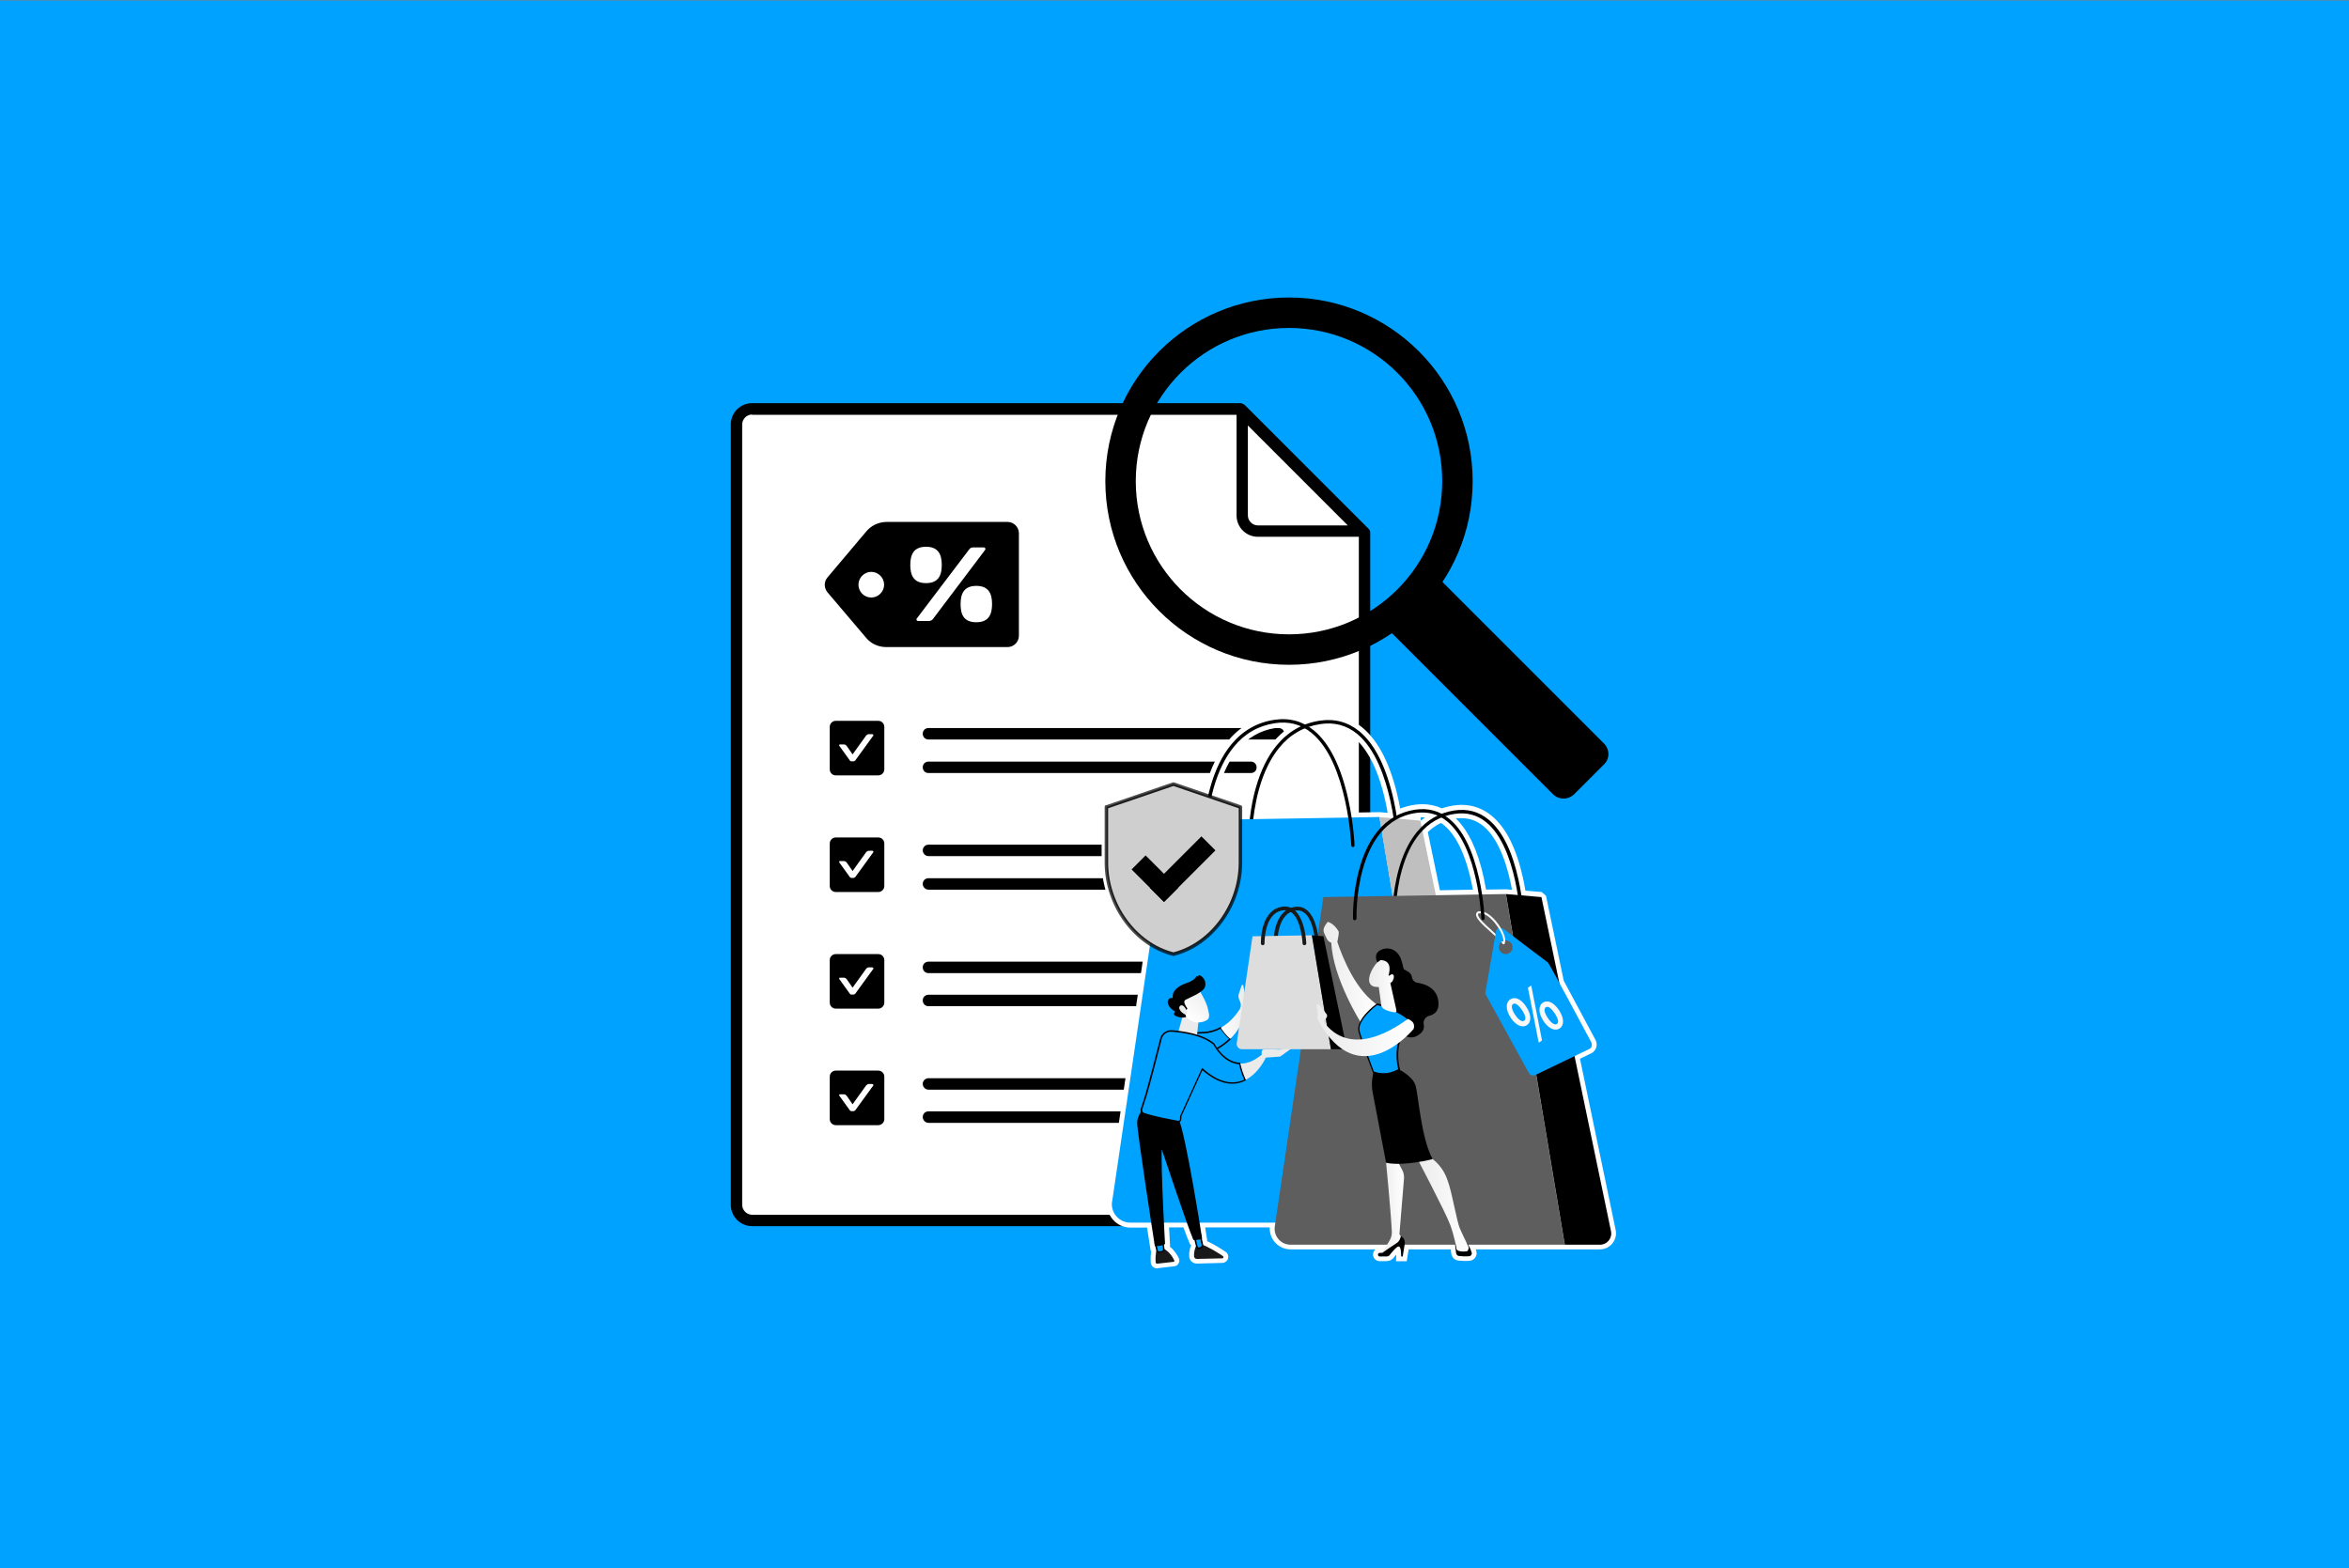 <svg version="1.2" xmlns="http://www.w3.org/2000/svg" viewBox="0 0 900 601" width="900" height="601">
	<rect x="0" y="0" width="900" height="601" fill="#808080" stroke="none"/>
	<defs>
		<linearGradient id="g1" x2="1" gradientUnits="userSpaceOnUse" gradientTransform="matrix(10.705,-1.201,2.236,19.935,467.167,389.29)">
			<stop offset="0" stop-color="#ffffff"/>
			<stop offset="1" stop-color="#ebebeb"/>
		</linearGradient>
		<linearGradient id="g2" x2="1" gradientUnits="userSpaceOnUse" gradientTransform="matrix(-23.295,-28.998,51.144,-41.086,1860.682,-15.372)">
			<stop offset="0" stop-color="#ffffff"/>
			<stop offset="1" stop-color="#ebebeb"/>
		</linearGradient>
		<linearGradient id="g3" x2="1" gradientUnits="userSpaceOnUse" gradientTransform="matrix(-23.295,-28.998,51.876,-41.674,1865.08,-18.95)">
			<stop offset="0" stop-color="#ffffff"/>
			<stop offset="1" stop-color="#ebebeb"/>
		</linearGradient>
		<linearGradient id="g4" x2="1" gradientUnits="userSpaceOnUse" gradientTransform="matrix(-22.55,-41.484,36.482,-19.831,1834.442,2.146)">
			<stop offset="0" stop-color="#ffffff"/>
			<stop offset="1" stop-color="#ebebeb"/>
		</linearGradient>
		<linearGradient id="g5" x2="1" gradientUnits="userSpaceOnUse" gradientTransform="matrix(-8.759,10.101,-12.032,-10.434,463.38,379.714)">
			<stop offset="0" stop-color="#ebebeb"/>
			<stop offset="1" stop-color="#ffffff"/>
		</linearGradient>
		<linearGradient id="g6" x2="1" gradientUnits="userSpaceOnUse" gradientTransform="matrix(-8.759,-10.101,5.24,-4.544,461.33,222.798)">
			<stop offset="0" stop-color="#ebebeb"/>
			<stop offset="1" stop-color="#ffffff"/>
		</linearGradient>
		<linearGradient id="g7" x2="1" gradientUnits="userSpaceOnUse" gradientTransform="matrix(21.245,0,0,38.704,507.063,228.202)">
			<stop offset="0" stop-color="#ebebeb"/>
			<stop offset="1" stop-color="#ffffff"/>
		</linearGradient>
		<linearGradient id="g8" x2="1" gradientUnits="userSpaceOnUse" gradientTransform="matrix(8.834,0,0,38.48,529.165,139.233)">
			<stop offset="0" stop-color="#ebebeb"/>
			<stop offset="1" stop-color="#ffffff"/>
		</linearGradient>
		<linearGradient id="g9" x2="1" gradientUnits="userSpaceOnUse" gradientTransform="matrix(19.792,0,0,37.091,542.956,139.718)">
			<stop offset="0" stop-color="#ebebeb"/>
			<stop offset="1" stop-color="#ffffff"/>
		</linearGradient>
		<linearGradient id="g10" x2="1" gradientUnits="userSpaceOnUse" gradientTransform="matrix(10.474,0,0,20.957,524.618,223.32)">
			<stop offset="0" stop-color="#ebebeb"/>
			<stop offset="1" stop-color="#ffffff"/>
		</linearGradient>
		<linearGradient id="g11" x2="1" gradientUnits="userSpaceOnUse" gradientTransform="matrix(37.459,0,0,19.896,504.342,205.988)">
			<stop offset="0" stop-color="#ebebeb"/>
			<stop offset="1" stop-color="#ffffff"/>
		</linearGradient>
		<linearGradient id="g12" x2="1" gradientUnits="userSpaceOnUse" gradientTransform="matrix(10.705,-1.201,2.236,19.935,467.167,389.29)">
			<stop offset="0" stop-color="#ffffff"/>
			<stop offset="1" stop-color="#ebebeb"/>
		</linearGradient>
		<linearGradient id="g13" x2="1" gradientUnits="userSpaceOnUse" gradientTransform="matrix(-23.295,-28.998,51.144,-41.086,1860.682,-15.372)">
			<stop offset="0" stop-color="#ffffff"/>
			<stop offset="1" stop-color="#ebebeb"/>
		</linearGradient>
		<linearGradient id="g14" x2="1" gradientUnits="userSpaceOnUse" gradientTransform="matrix(-23.295,-28.998,51.876,-41.674,1865.08,-18.95)">
			<stop offset="0" stop-color="#ffffff"/>
			<stop offset="1" stop-color="#ebebeb"/>
		</linearGradient>
		<linearGradient id="g15" x2="1" gradientUnits="userSpaceOnUse" gradientTransform="matrix(-22.55,-41.484,36.482,-19.831,1834.442,2.146)">
			<stop offset="0" stop-color="#ffffff"/>
			<stop offset="1" stop-color="#ebebeb"/>
		</linearGradient>
		<linearGradient id="g16" x2="1" gradientUnits="userSpaceOnUse" gradientTransform="matrix(-8.759,10.101,-12.032,-10.434,463.38,379.714)">
			<stop offset="0" stop-color="#ebebeb"/>
			<stop offset="1" stop-color="#ffffff"/>
		</linearGradient>
		<linearGradient id="g17" x2="1" gradientUnits="userSpaceOnUse" gradientTransform="matrix(-8.759,-10.101,5.24,-4.544,461.33,222.798)">
			<stop offset="0" stop-color="#ebebeb"/>
			<stop offset="1" stop-color="#ffffff"/>
		</linearGradient>
		<linearGradient id="g18" x2="1" gradientUnits="userSpaceOnUse" gradientTransform="matrix(21.245,0,0,38.704,507.063,228.202)">
			<stop offset="0" stop-color="#ebebeb"/>
			<stop offset="1" stop-color="#ffffff"/>
		</linearGradient>
		<linearGradient id="g19" x2="1" gradientUnits="userSpaceOnUse" gradientTransform="matrix(8.834,0,0,38.48,529.165,139.233)">
			<stop offset="0" stop-color="#ebebeb"/>
			<stop offset="1" stop-color="#ffffff"/>
		</linearGradient>
		<linearGradient id="g20" x2="1" gradientUnits="userSpaceOnUse" gradientTransform="matrix(19.792,0,0,37.091,542.956,139.718)">
			<stop offset="0" stop-color="#ebebeb"/>
			<stop offset="1" stop-color="#ffffff"/>
		</linearGradient>
		<linearGradient id="g21" x2="1" gradientUnits="userSpaceOnUse" gradientTransform="matrix(10.474,0,0,20.957,524.618,223.32)">
			<stop offset="0" stop-color="#ebebeb"/>
			<stop offset="1" stop-color="#ffffff"/>
		</linearGradient>
		<linearGradient id="g22" x2="1" gradientUnits="userSpaceOnUse" gradientTransform="matrix(37.459,0,0,19.896,504.342,205.988)">
			<stop offset="0" stop-color="#ebebeb"/>
			<stop offset="1" stop-color="#ffffff"/>
		</linearGradient>
	</defs>
	<style>
		.s0 { fill: #00a2ff } 
		.s1 { fill: #ffffff } 
		.s2 { fill: #000000 } 
		.s3 { fill: #bfbfbf } 
		.s4 { fill: #5e5e5e } 
		.s5 { fill: #f8f8f8 } 
		.s6 { fill: #191919 } 
		.s7 { fill: #070000 } 
		.s8 { fill: url(#g1) } 
		.s9 { fill: url(#g2) } 
		.s10 { fill: url(#g3) } 
		.s11 { fill: url(#g4) } 
		.s12 { fill: url(#g5) } 
		.s13 { fill: url(#g6) } 
		.s14 { fill: #dddddd } 
		.s15 { fill: url(#g7) } 
		.s16 { fill: url(#g8) } 
		.s17 { fill: url(#g9) } 
		.s18 { fill: url(#g10) } 
		.s19 { fill: url(#g11) } 
		.s20 { fill: url(#g12) } 
		.s21 { fill: url(#g13) } 
		.s22 { fill: url(#g14) } 
		.s23 { fill: url(#g15) } 
		.s24 { fill: url(#g16) } 
		.s25 { fill: url(#g17) } 
		.s26 { fill: url(#g18) } 
		.s27 { fill: url(#g19) } 
		.s28 { fill: url(#g20) } 
		.s29 { fill: url(#g21) } 
		.s30 { fill: url(#g22) } 
	</style>
	<path class="s0" d="m900 0.2h-900v600.8h900z"/>
	<g>
		<g>
			<path class="s1" d="m516.79 467.64h-228.63c-3.35 0-6-2.65-6-6v-299c0-3.35 2.65-6 6-6h187.04l47.59 47.6v257.29c0 3.35-2.64 6-6 6v0.15z"/>
			<path class="s2" d="m516.79 469.84h-228.63c-4.51 0-8.16-3.65-8.16-8.16v-299.04c0-4.51 3.65-8.16 8.16-8.16h187.04c0.59 0 1.15 0.3 1.6 0.59l47.59 47.6c0.45 0.45 0.6 1.01 0.6 1.6v257.29c0 4.51-3.65 8.17-8.16 8.17v0.15zm-228.63-311c-2.05 0-3.8 1.75-3.8 3.8v299.03c0 2.05 1.75 3.81 3.8 3.81h228.67c2.05 0 3.8-1.76 3.8-3.81v-256.43l-46.29-46.29h-186.18v-0.15z"/>
			<path class="s2" d="m336.47 276.21h-16.22c-1.3 0-2.34 1.01-2.34 2.35v16.21c0 1.31 1 2.35 2.34 2.35h16.22c1.3 0 2.35-1.01 2.35-2.35v-16.21c0-1.31-1.01-2.35-2.35-2.35z"/>
			<path class="s2" d="m336.47 410.24h-16.22c-1.3 0-2.34 1.01-2.34 2.35v16.21c0 1.31 1 2.35 2.34 2.35h16.22c1.3 0 2.35-1.01 2.35-2.35v-16.21c0-1.31-1.01-2.35-2.35-2.35z"/>
			<path class="s2" d="m336.47 365.59h-16.22c-1.3 0-2.34 1-2.34 2.35v16.21c0 1.3 1 2.35 2.34 2.35h16.22c1.3 0 2.35-1.01 2.35-2.35v-16.21c0-1.31-1.01-2.35-2.35-2.35z"/>
			<path class="s2" d="m336.47 320.9h-16.22c-1.3 0-2.34 1-2.34 2.35v16.21c0 1.3 1 2.35 2.34 2.35h16.22c1.3 0 2.35-1.01 2.35-2.35v-16.21c0-1.31-1.01-2.35-2.35-2.35z"/>
			<path class="s2" d="m521.79 205.69h-39.85c-4.51 0-8.16-3.65-8.16-8.16v-39.85c0-0.89 0.6-1.6 1.3-2.05 0.9-0.3 1.76-0.15 2.35 0.45l45.7 45.85c0.59 0.59 0.89 1.6 0.44 2.34-0.44 0.75-1.15 1.31-2.05 1.31l0.3 0.15zm-43.68-42.64v34.47c0 2.05 1.75 3.81 3.8 3.81h34.48l-38.24-38.25z"/>
			<path class="s2" d="m489.95 283.37h-134.21c-1.16 0-2.2-0.9-2.2-2.2 0-1.31 1-2.2 2.2-2.2h134.18c1.15 0 2.2 0.89 2.2 2.2 0 1.3-0.9 2.2-2.2 2.2z"/>
			<path class="s2" d="m479.3 296.22h-123.56c-1.16 0-2.2-0.89-2.2-2.19 0-1.31 1-2.2 2.2-2.2h123.52c1.15 0 2.2 0.89 2.2 2.2 0 1.3-0.9 2.19-2.2 2.19z"/>
			<path class="s2" d="m489.95 328.05h-134.21c-1.16 0-2.2-1-2.2-2.19 0-1.2 1-2.2 2.2-2.2h134.18c1.15 0 2.2 1 2.2 2.2 0 1.19-0.9 2.19-2.2 2.19z"/>
			<path class="s2" d="m433.41 340.91h-77.67c-1.16 0-2.2-1-2.2-2.2 0-1.19 0.89-2.19 2.2-2.19h77.67c1.16 0 2.2 1 2.2 2.19 0 1.2-0.89 2.2-2.2 2.2z"/>
			<path class="s2" d="m489.95 372.89h-134.21c-1.16 0-2.2-0.89-2.2-2.2 0-1.3 1-2.19 2.2-2.19h134.18c1.15 0 2.2 0.89 2.2 2.19 0 1.31-0.9 2.2-2.2 2.2z"/>
			<path class="s2" d="m457.98 385.57h-102.24c-1.16 0-2.2-0.9-2.2-2.2 0-1.31 1-2.2 2.2-2.2h102.2c1.15 0 2.2 0.89 2.2 2.2 0 1.3-0.9 2.2-2.2 2.2z"/>
			<path class="s2" d="m489.95 417.55h-134.21c-1.16 0-2.2-1.01-2.2-2.2 0-1.2 1-2.2 2.2-2.2h134.18c1.15 0 2.2 1 2.2 2.2 0 1.19-0.9 2.2-2.2 2.2z"/>
			<path class="s2" d="m433.41 430.26h-77.67c-1.16 0-2.2-1.01-2.2-2.2 0-1.2 0.89-2.2 2.2-2.2h77.67c1.16 0 2.2 1 2.2 2.2 0 1.19-0.89 2.2-2.2 2.2z"/>
			<path class="s1" d="m334.42 281.32h-1.61q-0.44 0-0.89 0.44l-5.26 7.31-2.34-3.36q-0.45-0.44-0.9-0.44h-1.6c-0.3 0-0.3 0.15-0.3 0.44l4.1 5.71c0 0 0.15 0.29 0.45 0.29h1.15c0 0 0.3-0.14 0.45-0.29l7.01-9.66c0 0-0.15-0.44-0.45-0.44h0.15z"/>
			<path class="s1" d="m334.42 326h-1.61c-0.29 0-0.59 0.3-0.89 0.45l-5.26 7.31-2.34-3.36q-0.45-0.44-0.9-0.44h-1.6c-0.3 0-0.3 0.14-0.3 0.44l4.1 5.71c0 0 0.15 0.14 0.45 0.29h1.15c0 0 0.3-0.29 0.45-0.29l7.01-9.66c0 0-0.15-0.45-0.45-0.45h0.15z"/>
			<path class="s1" d="m334.42 370.69h-1.61q-0.44 0-0.89 0.45l-5.26 7.31-2.34-3.36q-0.45-0.44-0.9-0.44h-1.6c-0.3 0-0.3 0.14-0.3 0.44l4.1 5.71c0 0 0.15 0.29 0.45 0.29h1.15c0 0 0.3-0.15 0.45-0.29l7.01-9.66c0 0-0.15-0.45-0.45-0.45h0.15z"/>
			<path class="s1" d="m334.42 415.38h-1.61c-0.29 0-0.59 0.3-0.89 0.45l-5.26 7.31-2.34-3.36q-0.45-0.45-0.9-0.45h-1.6c-0.3 0-0.3 0.15-0.3 0.45l4.1 5.7c0 0 0.15 0.15 0.45 0.3h1.15c0 0 0.3-0.3 0.45-0.3l7.01-9.65c0 0-0.15-0.45-0.45-0.45h0.15z"/>
			<path class="s2" d="m530.81 233.72l13.15-13.16c1.75-1.75 4.51-1.75 6.26 0l64.26 64.26c2.35 2.35 2.35 6 0 8.16l-11.25 11.26c-2.35 2.35-6.01 2.35-8.32 0l-64.25-64.26c-1.76-1.75-1.76-4.51 0-6.26z"/>
			<path class="s2" d="m493.87 254.74c-38.84 0-70.37-31.53-70.37-70.37 0-38.84 31.53-70.37 70.37-70.37 38.84 0 70.37 31.53 70.37 70.37 0 38.84-31.53 70.37-70.37 70.37zm0-129.07c-32.43 0-58.71 26.27-58.71 58.7 0 32.43 26.28 58.7 58.71 58.7 32.43 0 58.7-26.27 58.7-58.7 0-32.43-26.27-58.7-58.7-58.7z"/>
		</g>
		<g>
			<g id="Layer_1-2">
				<path class="s2" d="m478.89 324.92c-0.34 0-0.64-0.26-0.64-0.63 0-0.11-0.3-10.99 2.87-22.29 1.87-6.67 4.55-12.15 8.01-16.36 4.33-5.26 9.84-8.46 16.44-9.47 5.78-0.89 10.89 0.49 15.25 4.06 5.96 4.92 10.4 13.83 13.19 26.51 2.05 9.39 2.39 17.44 2.39 17.51 0 0.34-0.26 0.64-0.6 0.67-0.34 0-0.63-0.26-0.67-0.59 0-0.3-1.38-31.76-15.13-43.09-4.07-3.35-8.84-4.62-14.24-3.76-6.26 0.97-11.52 3.98-15.62 9.02-3.32 4.06-5.92 9.39-7.75 15.87-3.09 11.11-2.83 21.81-2.83 21.92 0 0.34-0.26 0.63-0.64 0.67z"/>
				<path class="s0" d="m426.11 460.41l21.54-146 80.88-1.34 26.06 155.43h-121.51c-4.33 0-7.64-3.84-7.01-8.13z"/>
				<path class="s3" d="m544.22 314.45l-15.73-1.34 26.06 155.42h15.58c3.17 0 5.51-2.9 4.88-6l-30.82-148.08z"/>
				<path class="s2" d="m461.48 324.59c-0.34 0-0.63-0.26-0.63-0.64 0-0.11-0.3-10.99 2.87-22.28 1.86-6.68 4.54-12.15 8.01-16.37 4.32-5.25 9.84-8.46 16.44-9.46 5.77-0.9 10.88 0.48 15.24 4.06 5.96 4.92 10.4 13.83 13.19 26.5 2.05 9.39 2.39 17.44 2.39 17.52 0 0.33-0.26 0.63-0.6 0.67-0.33 0-0.63-0.26-0.67-0.6 0-0.3-1.38-31.75-15.13-43.08-4.06-3.36-8.83-4.63-14.24-3.77-6.26 0.97-11.51 3.99-15.61 9.02-3.32 4.06-5.93 9.39-7.76 15.88-3.09 11.11-2.83 21.8-2.83 21.91 0 0.34-0.26 0.64-0.63 0.68z"/>
				<path fill-rule="evenodd" class="s4" d="m423.91 309.2l25.68-8.8 25.68 8.8v21.28c0 16.25-10.96 31.46-25.68 35.11-14.72-3.65-25.68-18.86-25.68-35.11v-21.36z"/>
				<g style="opacity: .7">
					<path fill-rule="evenodd" class="s1" d="m423.91 309.2l25.68-8.8 25.68 8.8v21.28c0 16.25-10.96 31.46-25.68 35.11-14.72-3.65-25.68-18.86-25.68-35.11v-21.36z"/>
					<path class="s2" d="m449.59 366.3c-0.04 0-0.11 0-0.15 0-14.95-3.73-26.2-19.09-26.2-35.79v-21.35c0-0.37 0.3-0.67 0.67-0.67 0.37 0 0.07 0 0.11 0l25.35-8.69q0.22-0.05 0.44 0l25.68 8.8c0.26 0.11 0.45 0.37 0.45 0.63v21.28c0 16.7-11.26 32.06-26.2 35.79-0.04 0-0.11 0-0.15 0zm-25.01-56.58v20.79c0 15.99 10.73 30.75 25.01 34.41 14.27-3.66 25.01-18.38 25.01-34.41v-20.79l-25.01-8.54z"/>
				</g>
				<path class="s2" d="m465.69 325.86l-5.37-5.37-19.75 19.75 5.37 5.37z"/>
				<path class="s2" d="m446.01 345.61l5.37-5.37-12.45-12.45-5.37 5.37z"/>
				<path class="s2" d="m583.17 352.92c-0.33 0-0.63-0.27-0.63-0.6 0-0.26-1.19-27.43-13.05-37.2-3.46-2.87-7.6-3.95-12.22-3.24-5.37 0.82-9.92 3.43-13.46 7.75-2.87 3.5-5.1 8.09-6.67 13.68-2.68 9.58-2.46 18.86-2.42 18.93 0 0.34-0.26 0.64-0.63 0.68-0.34 0-0.64-0.27-0.64-0.64 0-0.11-0.26-9.54 2.5-19.31 1.6-5.77 3.95-10.54 6.93-14.16 3.77-4.58 8.54-7.34 14.24-8.24 5.03-0.78 9.47 0.41 13.23 3.51 5.18 4.25 9.02 12 11.44 22.96 1.79 8.12 2.09 15.09 2.09 15.17 0 0.33-0.26 0.63-0.6 0.67z"/>
				<path class="s4" d="m488.43 469.95l18.6-126.2 69.92-1.16 22.55 134.37h-105.04c-3.72 0-6.59-3.32-6.03-7.01z"/>
				<path class="s2" d="m590.55 343.75l-13.56-1.16 22.55 134.37h13.49c2.72 0 4.77-2.5 4.21-5.18l-26.65-128.03z"/>
				<path class="s5" d="m576.13 361.86q-0.18 0.01-0.3-0.15c-1.27-1.49-3.09-3.17-4.85-4.73-3.01-2.69-5.59-5.03-5.44-6.64q0.06-0.72 0.79-1.11c0.18-0.12 0.41-0.04 0.52 0.14 0.11 0.19 0.03 0.41-0.15 0.53-0.34 0.18-0.37 0.41-0.41 0.52-0.11 1.23 2.57 3.65 5.18 6 1.79 1.6 3.65 3.28 4.92 4.81 0.15 0.15 0.11 0.41-0.04 0.52-0.07 0.07-0.15 0.07-0.26 0.07z"/>
				<path class="s0" d="m609.82 400.88c0.15-0.48 0.11-1-0.11-1.45-3.54-6.63-16.21-30.34-16.62-30.6-0.49-0.3-16.25-12.3-16.25-12.3-2.91-2.2-3.62 0.15-3.62 0.15l-4.17 24.04 16.73 30.45c0.49 0.86 1.53 1.19 2.42 0.78l20.73-9.98q0.68-0.35 0.97-1.09zm-34.29-35.66c-1.23-0.79-1.61-2.39-0.86-3.62 0.78-1.23 2.38-1.6 3.61-0.86 1.23 0.79 1.61 2.39 0.86 3.62-0.78 1.23-2.38 1.6-3.61 0.86z"/>
				<path class="s5" d="m584.74 385.75c2.23 3.36 1.9 6.04 0.3 7.08-1.64 1.09-4.14 0.27-6.19-2.79-2.01-3.02-2.05-5.85-0.22-7.08 1.86-1.23 4.21-0.11 6.11 2.76zm4.81 13.79l-4.14-21.06 1.27-0.86 4.13 21.06zm-9.05-10.7c1.19 1.87 2.61 2.87 3.46 2.31 0.9-0.59 0.49-2.16-0.82-4.1-1.19-1.75-2.49-2.94-3.43-2.31-0.89 0.6-0.41 2.31 0.79 4.14zm16.77-1.83c2.24 3.36 1.94 6 0.3 7.08-1.64 1.09-4.14 0.27-6.19-2.83-1.98-2.98-2.05-5.85-0.26-7.04 1.86-1.23 4.21-0.08 6.15 2.79zm-4.25 3.06c1.19 1.83 2.61 2.87 3.47 2.31 0.89-0.6 0.48-2.16-0.82-4.1-1.2-1.79-2.5-2.94-3.43-2.31-0.9 0.6-0.41 2.31 0.78 4.14z"/>
				<path class="s5" d="m576.13 361.86c-0.08 0-0.15 0-0.23-0.07-0.18-0.12-0.22-0.38-0.11-0.53 0.6-0.82-0.07-3.13-1.6-5.55-1.86-2.98-4.92-6.04-7.27-5.7-0.22 0-0.41-0.11-0.44-0.34 0-0.22 0.11-0.41 0.33-0.44 2.68-0.41 5.96 2.75 8.01 6.03 1.38 2.2 2.5 5.04 1.57 6.38q-0.12 0.16-0.3 0.15z"/>
				<path class="s2" d="m519.03 352.62c-0.34 0-0.64-0.26-0.64-0.64 0-0.11-0.26-9.54 2.5-19.3 1.6-5.78 3.95-10.55 6.93-14.17 3.77-4.58 8.54-7.34 14.24-8.23 5.03-0.79 9.47 0.41 13.23 3.5 5.18 4.25 9.02 12 11.45 22.96 1.78 8.12 2.08 15.09 2.08 15.17 0 0.33-0.26 0.63-0.59 0.67-0.34 0-0.64-0.26-0.67-0.6 0-0.26-1.2-27.43-13.05-37.19-3.47-2.87-7.6-3.95-12.22-3.25-5.37 0.82-9.92 3.47-13.46 7.76q-4.31 5.26-6.67 13.71c-2.69 9.58-2.42 18.82-2.42 18.94 0 0.33-0.27 0.63-0.64 0.67z"/>
				<path class="s6" d="m443.22 478.78c0 0-0.64 1.35-0.45 4.89 0 0.33 0.3 0.59 0.63 0.56l6.23-0.71c0.26 0 0.41-0.3 0.29-0.52-0.48-1.05-1.86-3.54-4.51-4.77l-2.16 0.55z"/>
				<g>
					<path class="s0" d="m442.66 476.44l0.67 2.9c0.07 0.26 0.3 0.45 0.52 0.45 0.22 0 0.86 0 1.3-0.15 0.45-0.11 0.71-0.56 0.64-1l-0.34-2.84-2.87 0.67z"/>
					<path class="s7" d="m443.89 480.05c-0.41 0-0.75-0.26-0.82-0.67l-0.75-3.2 3.47-0.79 0.37 3.17c0.07 0.6-0.3 1.16-0.86 1.31-0.48 0.14-1.04 0.18-1.38 0.18zm-0.85-3.39l0.63 2.61c0 0.11 0.15 0.22 0.26 0.22 0.34 0 0.78 0 1.23-0.15 0.3-0.07 0.49-0.37 0.45-0.67l-0.3-2.53z"/>
				</g>
				<path class="s6" d="m458.53 476.92c0 0-1.15 1.9-1.04 4.44 0 0.59 0.52 1.08 1.12 1.04l9.69-0.22c0.45 0 0.63-0.6 0.26-0.86-1.86-1.23-5.55-3.58-8.16-4.44h-1.87z"/>
				<g>
					<path class="s0" d="m457.71 474.13l0.9 3.61c0.11 0.41 0.52 0.67 0.93 0.56 0.26-0.07 0.52-0.19 0.82-0.41 0.3-0.19 0.41-0.56 0.34-0.89l-0.97-4.4-2.05 1.53z"/>
					<path class="s7" d="m459.32 478.64q-0.29 0-0.52-0.15-0.39-0.23-0.49-0.67l-0.86-3.4h-0.67l3.13-2.31 1.08 4.85c0.12 0.45-0.07 0.93-0.48 1.19q-0.44 0.28-0.93 0.45c-0.08 0-0.19 0-0.26 0zm-1.31-4.4l0.86 3.43c0 0.11 0.11 0.22 0.22 0.3q0.17 0.1 0.34 0.03 0.4-0.11 0.74-0.33c0.19-0.11 0.3-0.37 0.23-0.6l-0.86-3.95z"/>
				</g>
				<path class="s2" d="m438.22 424.55c0 0-2.35 2.61-2.53 5.41-0.19 2.79 6.78 47.52 6.78 47.52 0 0 2.65 0.15 3.91-0.82 0 0-1.67-29.33-1.23-36.23 0 0 9.77 29.48 12.12 34.74 0 0 2.53 0 3.31-0.56 0 0-6.07-38.99-8.94-45.7l-13.38-4.43z"/>
				<g>
					<path class="s0" d="m460.99 395.7c-11.07 0.34-13.67 2.91-13.67 2.91l6.22 7.72c0 0 10.77-1.42 17.82-8.24-1.61-1.38-2.84-3.02-3.62-4.29-1.9 1.05-4.14 1.79-6.71 1.87z"/>
					<path class="s7" d="m453.43 406.66l-6.49-8.05 0.19-0.18c0.11-0.12 2.83-2.69 13.86-3.02h0.27c2.19-0.12 4.32-0.75 6.33-1.83l0.23-0.15 0.14 0.22c0.71 1.12 1.91 2.8 3.55 4.22l0.22 0.22-0.22 0.22c-7.05 6.82-17.86 8.31-17.97 8.35h-0.15zm-5.7-8.01l5.92 7.38c1.35-0.23 10.81-1.87 17.26-7.94-1.49-1.34-2.57-2.8-3.28-3.88-2.09 1.12-4.32 1.72-6.6 1.79h-0.59c-8.72 0.34-11.89 2.13-12.67 2.69z"/>
				</g>
				<path class="s8" d="m476.39 377.66c-0.04-0.33-0.56-0.37-0.67-0.03l-1.05 3.13c-0.22 0.59-0.22 1.27-0.03 1.86l0.67 1.68c0.22 0.82 0.11 1.71-0.34 2.46-1.12 1.75-3.5 4.99-7.23 7.04 0.78 1.27 1.98 2.87 3.62 4.29 2.57-2.5 4.69-5.74 5.55-9.88 0.6-0.26 0.97-0.93 0.86-1.56z"/>
				<path class="s9" d="m485 405.21l-1.27-1.34c-3.32 2.87-6.22 3.8-8.72 3.65q0.68 3.2 2.09 6.34c5.25-2.58 7.9-8.61 7.9-8.61z"/>
				<path class="s10" d="m484.22 405.32l6.26-0.45 5.36-3.84c-0.89-0.41-5.44 1.16-5.44 1.16 0 0-4.96-0.19-6.26-0.04-1.08 0.11-0.74 1.68-0.63 2.2 0 0.11 0.03 0.19 0.03 0.19l0.64 0.82z"/>
				<path class="s11" d="m453.91 386.72l-2.38 8.39c0 0 4.06 2.2 7.08 1.6l0.82-7.42-5.52-2.61z"/>
				<path class="s12" d="m459.35 379.19c0 0 2.87 4.59 3.4 7.16 0.52 2.57 1.34 4.14-1.57 5.11-2.91 0.96-5.63-0.15-7.38-2.5 0 0-2.72-3.65-2.5-5.33 0.23-1.68 8.05-4.44 8.05-4.44z"/>
				<path class="s2" d="m454.55 386.95l0.15-0.12c0.18-0.11 0.26-0.41 0.11-0.59-0.56-0.75-1.64-2.5-0.64-3.1 1.27-0.74 6.53-2.68 7.42-4.77 0.86-2.01-0.52-4.25-2.09-4.69-0.11 0-0.22 0-0.26 0.11l-0.07 0.26c-0.08 0.19-0.3 0.19-0.37 0-0.08-0.15-0.3-0.15-0.38 0-0.26 0.63-1.12 1.71-3.61 2.57-3.58 1.23-5.78 3.09-5.48 5.63 0 0.15-0.15 0.26-0.3 0.22-0.3-0.11-0.75-0.15-1.27 0.45-0.89 1.01-0.15 3.13 2.35 4.62 0.11 0.08 0.15 0.23 0.04 0.34-0.37 0.33-0.86 1.04 0.82 1.64 1.71 0.63 2.91 0.37 3.35 0.22 0.11 0 0.19-0.15 0.11-0.26l-0.82-2.16c-0.03-0.11 0-0.26 0.15-0.26z"/>
				<path class="s13" d="m454.73 387.39c0 0-1.26-3.02-2.57-1.94-1.27 1.09 1.27 3.4 2.39 3.36l0.15-1.42z"/>
				<path class="s6" d="m504.64 362.27c-0.37 0-0.71-0.3-0.71-0.71 0-0.07-0.37-8.68-4.06-11.7-1.04-0.86-2.2-1.16-3.58-0.93-7.16 1.12-6.89 12.48-6.89 12.6 0 0.41-0.3 0.74-0.71 0.74-0.41 0-0.75-0.3-0.75-0.71 0-0.11-0.07-3.17 0.82-6.41 1.27-4.47 3.77-7.08 7.31-7.64q2.68-0.4 4.69 1.27c4.18 3.43 4.55 12.37 4.59 12.75 0 0.41-0.3 0.74-0.71 0.74z"/>
				<path class="s14" d="m473.85 399.77l6.04-41 22.74-0.38 7.3 43.65h-34.1c-1.23 0-2.16-1.08-1.98-2.27z"/>
				<path class="s2" d="m507.03 358.77l-4.4-0.38 7.3 43.65h4.4c0.9 0 1.57-0.82 1.38-1.68l-8.65-41.59z"/>
				<path class="s6" d="m483.81 362.2c-0.38 0-0.71-0.3-0.71-0.71 0-0.11-0.08-3.17 0.82-6.41 1.26-4.48 3.76-7.08 7.3-7.64q2.69-0.4 4.7 1.26c4.17 3.43 4.55 12.38 4.58 12.75 0 0.41-0.3 0.75-0.71 0.75-0.41 0-0.74-0.3-0.74-0.71 0-0.08-0.37-8.69-4.06-11.71-1.05-0.85-2.2-1.15-3.58-0.93-7.16 1.12-6.9 12.49-6.9 12.6 0 0.41-0.29 0.75-0.7 0.75z"/>
				<path class="s15" d="m512.39 360.93c0.11-0.78 0.79-3.5 0.45-4.1-1.86-3.17-4.14-3.58-4.14-3.58-0.52 0.75-1.08 1.34-1.41 2.24-0.26 0.67-0.23 1.45 0.07 2.12 0.3 0.67 0.71 1.57 1.08 2.28 0.52 0.89 1.23 1.23 1.64 1.37 0.6 13.65 11.33 30.61 11.33 30.61 2.16-0.19 6.9-6.42 6.9-6.42-8.8-5.55-13.94-18.56-15.92-24.52z"/>
				<path class="s2" d="m534.5 368.2c0 0 2.53 1.23 2.98 2.64 0.37 1.12 3.17 1.27 3.46 3.51 0.15 1.15 1.01 2.08 2.17 2.23 2.87 0.45 7.26 1.94 7.97 6.9 0.52 3.8-1.38 5.22-3.43 5.74-1.49 0.37-2.49 1.83-2.16 3.32 0.3 1.45-0.15 3.09-2.65 4.43-5.59 2.95-11.18-7.01-11.18-7.01l-1.15-17.36 4.02-4.4z"/>
				<path class="s2" d="m557.53 477.22l0.37 2.98c0.08 0.56 0.52 1.01 1.08 1.08 0.97 0.11 2.5 0.23 3.99 0.08 0.67-0.08 1.08-0.75 0.9-1.38-0.38-1.16-1.05-2.87-2.02-3.88h-3.31c-0.6 0-1.08 0.52-1.01 1.16z"/>
				<path class="s16" d="m531.63 442.29l-0.56 3.28c0 0 1.86 18.94 2.2 26.51 0.03 1.19-0.27 2.34-0.9 3.35l-3.24 5.29 8.24-4.88 0.14-1.01-1.34-1.86 1.75-21.21c0.12-1.23-0.14-2.5-0.74-3.58l-1.72-3.2-3.91-2.69z"/>
				<path class="s2" d="m528.61 481.47h2.64c0.49 0 0.97-0.23 1.27-0.64 0.82-1.08 2.53-3.16 3.35-3.2 1.09-0.08 0.97 3.84 0.97 3.84h0.6l0.78-4.85c0.19-1.23-0.41-2.42-1.49-2.98 0 0-0.26 1.86-1.6 2.68-1.34 0.82-5.52 3.77-5.52 3.77 0 0-0.52-0.08-1.08 0-0.82 0.15-0.71 1.38 0.11 1.38z"/>
				<path class="s17" d="m542.96 443.86c0 0 10.95 20.76 12.67 25.49 1.71 4.74 2.35 8.69 2.38 9.06 0 0.6 0.79 1.16 2.76 1.16 1.98 0 1.53-0.41 1.79-0.82 0.23-0.34 0.23-0.79 0.04-1.12-0.63-1.27-2.65-5.37-3.39-7.23-0.9-2.24-2.8-12.26-3.84-15.77-1.05-3.5-2.24-7.27-6.79-10.77 0 0-3.13-3.06-5.62 0z"/>
				<g>
					<path class="s0" d="m536.02 409.83c-2.83-11.96 4.33-18.75 4.33-18.75-4.51-4.32-12.75-6.3-12.75-6.3 0 0-7.83 5.74-6.93 10.22 0.56 2.64 5.51 15.76 5.51 15.76 0 0 4.59 2.16 9.81-0.97z"/>
					<path class="s7" d="m536.32 412.33l-0.48-2.05c-5.15 2.87-9.54 0.85-9.73 0.78h-0.11c0-0.04-0.04-0.15-0.04-0.15-0.19-0.52-4.99-13.19-5.52-15.8-0.97-4.62 6.71-10.29 7.05-10.51l0.11-0.08h0.15c0.33 0.11 8.35 2.09 12.86 6.41l0.22 0.23-0.22 0.22c-0.08 0.08-6.86 6.64-4.33 18.08l0.12-0.08v3.02zm-9.88-1.75c0.71 0.3 4.73 1.71 9.24-0.89-1.41-6.15-0.15-10.92 1.16-13.83 1.15-2.57 2.53-4.21 3.05-4.74-4.13-3.8-11.21-5.74-12.26-6-0.93 0.71-7.53 5.89-6.71 9.84 0.52 2.46 4.96 14.32 5.44 15.62z"/>
				</g>
				<path class="s2" d="m542.29 415.76c-1.16-3.47-6.27-5.93-6.27-5.93-5.21 3.13-9.8 0.97-9.8 0.97 0 0-1.04 3.95-0.33 7.6 0.7 3.66 5.18 27.17 5.18 27.17 7.04 1.42 17.85-1.41 17.85-1.41-4.47-7.94-5.48-24.94-6.63-28.4z"/>
				<path class="s18" d="m535.05 387.21l-2.31-10.33q-0.01-0.1-0.07-0.15 0.56-0.38 1.12-0.93c2.76-2.53-0.23-10.1-3.77-8.76 0 0-2.72 1.16-4.58 5.07-1.87 3.91-0.49 5.74 1.27 6 0.44 0.08 1 0.11 1.56 0.11l0.97 7.12q0 0.22 0.11 0.38c0.64 1.15 2.57 1.75 4.1 2.05 0.93 0.18 1.75 0.33 1.53-0.6z"/>
				<path class="s2" d="m532 373.71c0 0 2.05-5.74-3.06-5.81l-1.19 0.86c0 0-1.86-3.17 1.19-4.7 3.06-1.53 6.67-0.26 7.98 3.88 1.3 4.13 1.53 6.89-0.64 8.87-2.16 1.97-3.05-0.26-3.05-0.26 0 0 1.19-1.87 0.71-2.84-0.49-0.97-1.61 0.19-1.61 0.19l-0.33-0.15z"/>
				<path class="s19" d="m541.61 394.29c0 0-20.98 25.64-36.67-3.54 0 0-0.3-0.75-0.11-1.83 0.11-0.56-0.26-2.46-0.45-3.47-0.08-0.29 0.15-0.63 0.48-0.63 0.26 0 0.49 0.08 0.67 0.3l2.87 3.65c0.23 0.71-0.11 1.49-0.82 1.83-0.44 0.22-0.55 0.74-0.29 1.15 11.92 15.66 31.86-1.52 32.24-1.3 1.3 0.71 2.79 1.49 2.08 3.91z"/>
				<g>
					<path class="s0" d="m465.17 400.1c-4.32-3.72-11.89-4.77-16.25-5.07-1.9-0.11-3.62 1.12-4.1 2.99-1.34 5.36-5.03 19.38-5.78 21.76-0.63 1.98-1.27 3.92-1.68 5.15-0.26 0.7 0.12 1.52 0.86 1.78 3.77 1.35 10.44 2.54 13.16 3.02 0.59 0.12 1.12-0.41 1.04-1q-0.11-0.78 0.23-1.49l8.05-17.63c6.93 6.15 12.41 6.15 16.4 4.21-0.94-2.09-1.64-4.18-2.09-6.34-6.26-0.37-9.8-7.38-9.8-7.38z"/>
					<path class="s7" d="m451.53 430.03q-0.11 0-0.23 0c-2.72-0.48-9.39-1.71-13.19-3.02-0.86-0.3-1.34-1.26-1.04-2.12 0.63-1.9 1.23-3.62 1.67-5.15 0.75-2.42 4.44-16.36 5.78-21.76 0.48-1.98 2.35-3.32 4.4-3.21 4.25 0.3 12 1.34 16.4 5.15h0.04q0 0.06 0 0.07c0 0.08 3.54 6.9 9.57 7.23h0.23l0.04 0.22q0.68 3.19 2.08 6.27l0.11 0.26-0.26 0.11c-4.99 2.46-10.51 1.12-16.43-3.99l-7.87 17.26c-0.18 0.41-0.26 0.89-0.22 1.34 0.04 0.37-0.08 0.75-0.37 1.01-0.23 0.22-0.53 0.33-0.82 0.33zm-2.87-34.7c-1.68 0-3.14 1.12-3.55 2.76-1.34 5.44-5.03 19.38-5.77 21.8q-0.73 2.3-1.68 5.15c-0.19 0.56 0.11 1.19 0.67 1.41 3.77 1.31 10.4 2.54 13.08 3.02 0.19 0 0.38 0 0.53-0.15q0.23-0.23 0.18-0.52-0.12-0.85 0.26-1.64l8.2-17.96 0.3 0.26c5.7 5.07 11.03 6.48 15.84 4.28q-1.29-2.9-1.97-5.92c-6-0.49-9.43-6.79-9.81-7.49-4.32-3.66-11.89-4.7-16.02-4.96-0.08 0-0.19 0-0.26 0z"/>
				</g>
			</g>
			<path class="s1" d="m443.33 486.05c-1.27 0-2.35-1-2.43-2.27-0.11-2.09 0.04-3.54 0.23-4.47h-0.26l-0.23-1.49c0 0-0.44-2.95-1.15-7.42h-6.38c-2.6 0-5.06-1.12-6.74-3.1-1.72-1.97-2.46-4.58-2.09-7.15l14.39-97.54c-10.1-6.97-16.59-19.46-16.59-32.13v-22.63l1.27-0.44 26.28-8.99 11.96 4.1c0.11-0.48 0.26-0.93 0.37-1.38 1.94-6.89 4.74-12.63 8.35-17.03 4.62-5.63 10.55-9.06 17.56-10.14 1.23-0.18 2.46-0.3 3.61-0.3 3.06 0 5.97 0.64 8.61 1.91q2.47-0.89 5.11-1.27 1.85-0.29 3.65-0.3c4.85 0 9.25 1.6 13.08 4.73 6.3 5.18 10.96 14.47 13.83 27.55q0.38 1.74 0.71 3.54c1.68-0.67 3.43-1.12 5.29-1.42 1.08-0.15 2.17-0.26 3.21-0.26 2.65 0 5.14 0.56 7.45 1.6q2.13-0.73 4.36-1.08c1.09-0.15 2.17-0.26 3.21-0.26 4.29 0 8.16 1.42 11.52 4.18 5.51 4.54 9.54 12.59 12.04 24 0.33 1.49 0.63 3.09 0.89 4.7l6.26 0.52 1.64 1.45 6.79 32.54c4.32 7.98 10.43 19.38 12.18 22.7 0.49 0.89 0.56 1.94 0.26 2.91-0.29 0.97-1 1.75-1.9 2.2l-4.32 2.08 13.68 65.64c0.37 1.83-0.08 3.69-1.27 5.14-1.19 1.46-2.91 2.28-4.77 2.28h-47.56q0.12 0.32 0.19 0.59c0.26 0.82 0.15 1.76-0.34 2.46-0.48 0.75-1.26 1.2-2.12 1.31-0.56 0.07-1.16 0.07-1.79 0.07-1.04 0-2.01-0.07-2.61-0.15-1.42-0.15-2.53-1.26-2.72-2.68l-0.19-1.6h-16.14l-0.74 4.54h-4.1l0.07-1.93q0-0.29 0-0.64c-0.3 0.34-0.59 0.75-0.97 1.2-0.67 0.85-1.64 1.34-2.72 1.34h-2.64c-1.35 0-2.43-1.01-2.54-2.31-0.07-0.9 0.3-1.68 0.93-2.2h-32.54c-2.31 0-4.51-1.01-6.03-2.76-1.35-1.57-2.05-3.62-1.94-5.67h-24.75c0.41 2.5 0.63 3.99 0.63 3.99l0.19 1.08-0.22 0.15c2.61 1.12 5.59 3.02 7.23 4.14 0.85 0.56 1.23 1.6 0.93 2.57-0.3 0.97-1.16 1.64-2.16 1.68l-9.77 0.26c-1.6 0-2.91-1.23-2.94-2.83-0.08-1.83 0.37-3.4 0.78-4.36h-0.34l-0.48-1.09c-0.45-1-1.16-2.83-2.16-5.59h-5.52c0.19 3.66 0.34 6.15 0.34 6.19l0.07 0.97-0.18 0.15c1.97 1.56 3.09 3.58 3.5 4.47 0.3 0.64 0.26 1.38-0.08 2.01-0.33 0.64-0.96 1.05-1.71 1.12l-6.22 0.71q-0.16 0-0.27 0zm108.36-144.91l12.63-0.23c-1.38-7.68-4.47-19.27-11.03-24.67-0.37-0.34-0.78-0.6-1.19-0.9-1.83 0.86-3.51 2.05-5.04 3.51zm27.62-0.23c-1.41-7.64-4.51-19.04-10.99-24.37q-3.7-3.02-8.35-3.02c-3.1 0-1.38 0.04-2.13 0.15 4.81 4.69 8.39 12.33 10.66 22.73q0.46 2.18 0.86 4.48l7.64-0.12 2.27 0.19zm-34.99-26.5l0.26-0.07q0.66-0.56 1.38-1.12c-0.34 0-0.71-0.04-1.05-0.04-0.33 0-0.37 0-0.56 0v1.19zm-67.16-6.52v4.21h0.07c0.49-3.73 1.23-7.3 2.13-10.58 1.94-6.9 4.73-12.64 8.35-17.04q2.74-3.3 6.03-5.59-1.1-0.16-2.27-0.15c-0.78 0-1.86 0.08-2.83 0.23-5.78 0.89-10.66 3.72-14.46 8.38-3.17 3.84-5.67 8.95-7.42 15.21q-0.22 0.79-0.45 1.64l10.81 3.69zm22.66-26.72c-3.13 1.45-5.89 3.65-8.23 6.48-3.17 3.84-5.67 8.95-7.42 15.21-0.78 2.83-1.42 5.92-1.9 9.13l32.13-0.52c-1.57-8.91-5.18-22.74-12.97-29.15-0.53-0.41-1.05-0.82-1.61-1.15zm31.87 30.34c-3.09-17.56-8.68-25.39-12.9-28.85-2.9-2.39-6.22-3.62-9.91-3.62-3.69 0-1.9 0.08-2.87 0.22q-0.22 0.01-0.45 0.08c5.78 5.33 10.1 14.27 12.82 26.65 0.38 1.71 0.75 3.54 1.05 5.37l9.17-0.15 3.09 0.26z"/>
			<g id="Layer_1-21">
				<path class="s2" d="m478.89 324.92c-0.34 0-0.64-0.26-0.64-0.63 0-0.11-0.3-10.99 2.87-22.29 1.87-6.67 4.55-12.15 8.01-16.36 4.33-5.26 9.84-8.46 16.44-9.47 5.78-0.89 10.89 0.49 15.25 4.06 5.96 4.92 10.4 13.83 13.19 26.51 2.05 9.39 2.39 17.44 2.39 17.51 0 0.34-0.26 0.64-0.6 0.67-0.34 0-0.63-0.26-0.67-0.59 0-0.3-1.38-31.76-15.13-43.09-4.07-3.35-8.84-4.62-14.24-3.76-6.26 0.97-11.52 3.98-15.62 9.02-3.32 4.06-5.92 9.39-7.75 15.87-3.09 11.11-2.83 21.81-2.83 21.92 0 0.34-0.26 0.63-0.64 0.67z"/>
				<path class="s0" d="m426.11 460.41l21.54-146 80.88-1.34 26.06 155.43h-121.51c-4.33 0-7.64-3.84-7.01-8.13z"/>
				<path class="s3" d="m544.22 314.45l-15.73-1.34 26.06 155.42h15.58c3.17 0 5.51-2.9 4.88-6l-30.82-148.08z"/>
				<path class="s2" d="m461.48 324.59c-0.34 0-0.63-0.26-0.63-0.64 0-0.11-0.3-10.99 2.87-22.28 1.86-6.68 4.54-12.15 8.01-16.37 4.32-5.25 9.84-8.46 16.44-9.46 5.77-0.9 10.88 0.48 15.24 4.06 5.96 4.92 10.4 13.83 13.19 26.5 2.05 9.39 2.39 17.44 2.39 17.52 0 0.33-0.26 0.63-0.6 0.67-0.33 0-0.63-0.26-0.67-0.6 0-0.3-1.38-31.75-15.13-43.08-4.06-3.36-8.83-4.63-14.24-3.77-6.26 0.97-11.51 3.99-15.61 9.02-3.32 4.06-5.93 9.39-7.76 15.88-3.09 11.11-2.83 21.8-2.83 21.91 0 0.34-0.26 0.64-0.63 0.68z"/>
				<path fill-rule="evenodd" class="s4" d="m423.91 309.2l25.68-8.8 25.68 8.8v21.28c0 16.25-10.96 31.46-25.68 35.11-14.72-3.65-25.68-18.86-25.68-35.11v-21.36z"/>
				<g style="opacity: .7">
					<path fill-rule="evenodd" class="s1" d="m423.91 309.2l25.68-8.8 25.68 8.8v21.28c0 16.25-10.96 31.46-25.68 35.11-14.72-3.65-25.68-18.86-25.68-35.11v-21.36z"/>
					<path class="s2" d="m449.59 366.3c-0.04 0-0.11 0-0.15 0-14.95-3.73-26.2-19.09-26.2-35.79v-21.35c0-0.37 0.3-0.67 0.67-0.67 0.37 0 0.07 0 0.11 0l25.35-8.69q0.22-0.05 0.44 0l25.68 8.8c0.26 0.11 0.45 0.37 0.45 0.63v21.28c0 16.7-11.26 32.06-26.2 35.79-0.04 0-0.11 0-0.15 0zm-25.01-56.58v20.79c0 15.99 10.73 30.75 25.01 34.41 14.27-3.66 25.01-18.38 25.01-34.41v-20.79l-25.01-8.54z"/>
				</g>
				<path class="s2" d="m465.69 325.86l-5.37-5.37-19.75 19.75 5.37 5.37z"/>
				<path class="s2" d="m446.01 345.61l5.37-5.37-12.45-12.45-5.37 5.37z"/>
				<path class="s2" d="m583.17 352.92c-0.33 0-0.63-0.27-0.63-0.6 0-0.26-1.19-27.43-13.05-37.2-3.46-2.87-7.6-3.95-12.22-3.24-5.37 0.82-9.92 3.43-13.46 7.75-2.87 3.5-5.1 8.09-6.67 13.68-2.68 9.58-2.46 18.86-2.42 18.93 0 0.34-0.26 0.64-0.63 0.68-0.34 0-0.64-0.27-0.64-0.64 0-0.11-0.26-9.54 2.5-19.31 1.6-5.77 3.95-10.54 6.93-14.16 3.77-4.58 8.54-7.34 14.24-8.24 5.03-0.78 9.47 0.41 13.23 3.51 5.18 4.25 9.02 12 11.44 22.96 1.79 8.12 2.09 15.09 2.09 15.17 0 0.33-0.26 0.63-0.6 0.67z"/>
				<path class="s4" d="m488.43 469.95l18.6-126.2 69.92-1.16 22.55 134.37h-105.04c-3.72 0-6.59-3.32-6.03-7.01z"/>
				<path class="s2" d="m590.55 343.75l-13.56-1.16 22.55 134.37h13.49c2.72 0 4.77-2.5 4.21-5.18l-26.65-128.03z"/>
				<path class="s5" d="m576.13 361.86q-0.18 0.01-0.3-0.15c-1.27-1.49-3.09-3.17-4.85-4.73-3.01-2.69-5.59-5.03-5.44-6.64q0.06-0.72 0.79-1.11c0.18-0.12 0.41-0.04 0.52 0.14 0.11 0.19 0.03 0.41-0.15 0.53-0.34 0.18-0.37 0.41-0.41 0.52-0.11 1.23 2.57 3.65 5.18 6 1.79 1.6 3.65 3.28 4.92 4.81 0.15 0.15 0.11 0.41-0.04 0.52-0.07 0.07-0.15 0.07-0.26 0.07z"/>
				<path class="s0" d="m609.82 400.88c0.15-0.48 0.11-1-0.11-1.45-3.54-6.63-16.21-30.34-16.62-30.6-0.49-0.3-16.25-12.3-16.25-12.3-2.91-2.2-3.62 0.15-3.62 0.15l-4.17 24.04 16.73 30.45c0.49 0.86 1.53 1.19 2.42 0.78l20.73-9.98q0.68-0.35 0.97-1.09zm-34.29-35.66c-1.23-0.79-1.61-2.39-0.86-3.62 0.78-1.23 2.38-1.6 3.61-0.86 1.23 0.79 1.61 2.39 0.86 3.62-0.78 1.23-2.38 1.6-3.61 0.86z"/>
				<path class="s5" d="m584.74 385.75c2.23 3.36 1.9 6.04 0.3 7.08-1.64 1.09-4.14 0.27-6.19-2.79-2.01-3.02-2.05-5.85-0.22-7.08 1.86-1.23 4.21-0.11 6.11 2.76zm4.81 13.79l-4.14-21.06 1.27-0.86 4.13 21.06zm-9.05-10.7c1.19 1.87 2.61 2.87 3.46 2.31 0.9-0.59 0.49-2.16-0.82-4.1-1.19-1.75-2.49-2.94-3.43-2.31-0.89 0.6-0.41 2.31 0.79 4.14zm16.77-1.83c2.24 3.36 1.94 6 0.3 7.08-1.64 1.09-4.14 0.27-6.19-2.83-1.98-2.98-2.05-5.85-0.26-7.04 1.86-1.23 4.21-0.08 6.15 2.79zm-4.25 3.06c1.19 1.83 2.61 2.87 3.47 2.31 0.89-0.6 0.48-2.16-0.82-4.1-1.2-1.79-2.5-2.94-3.43-2.31-0.9 0.6-0.41 2.31 0.78 4.14z"/>
				<path class="s5" d="m576.13 361.86c-0.08 0-0.15 0-0.23-0.07-0.18-0.12-0.22-0.38-0.11-0.53 0.6-0.82-0.07-3.13-1.6-5.55-1.86-2.98-4.92-6.04-7.27-5.7-0.22 0-0.41-0.11-0.44-0.34 0-0.22 0.11-0.41 0.33-0.44 2.68-0.41 5.96 2.75 8.01 6.03 1.38 2.2 2.5 5.04 1.57 6.38q-0.12 0.16-0.3 0.15z"/>
				<path class="s2" d="m519.03 352.62c-0.34 0-0.64-0.26-0.64-0.64 0-0.11-0.26-9.54 2.5-19.3 1.6-5.78 3.95-10.55 6.93-14.17 3.77-4.58 8.54-7.34 14.24-8.23 5.03-0.79 9.47 0.41 13.23 3.5 5.18 4.25 9.02 12 11.45 22.96 1.78 8.12 2.08 15.09 2.08 15.17 0 0.33-0.26 0.63-0.59 0.67-0.34 0-0.64-0.26-0.67-0.6 0-0.26-1.2-27.43-13.05-37.19-3.47-2.87-7.6-3.95-12.22-3.25-5.37 0.82-9.92 3.47-13.46 7.76q-4.31 5.26-6.67 13.71c-2.69 9.58-2.42 18.82-2.42 18.94 0 0.33-0.27 0.63-0.64 0.67z"/>
				<path class="s6" d="m443.22 478.78c0 0-0.64 1.35-0.45 4.89 0 0.33 0.3 0.59 0.63 0.56l6.23-0.71c0.26 0 0.41-0.3 0.29-0.52-0.48-1.05-1.86-3.54-4.51-4.77l-2.16 0.55z"/>
				<g>
					<path class="s0" d="m442.66 476.44l0.67 2.9c0.07 0.26 0.3 0.45 0.52 0.45 0.22 0 0.86 0 1.3-0.15 0.45-0.11 0.71-0.56 0.64-1l-0.34-2.84-2.87 0.67z"/>
					<path class="s7" d="m443.89 480.05c-0.41 0-0.75-0.26-0.82-0.67l-0.75-3.2 3.47-0.79 0.37 3.17c0.07 0.6-0.3 1.16-0.86 1.31-0.48 0.14-1.04 0.18-1.38 0.18zm-0.85-3.39l0.63 2.61c0 0.11 0.15 0.22 0.26 0.22 0.34 0 0.78 0 1.23-0.15 0.3-0.07 0.49-0.37 0.45-0.67l-0.3-2.53z"/>
				</g>
				<path class="s6" d="m458.53 476.92c0 0-1.15 1.9-1.04 4.44 0 0.59 0.52 1.08 1.12 1.04l9.69-0.22c0.45 0 0.63-0.6 0.26-0.86-1.86-1.23-5.55-3.58-8.16-4.44h-1.87z"/>
				<g>
					<path class="s0" d="m457.71 474.13l0.9 3.61c0.11 0.41 0.52 0.67 0.93 0.56 0.26-0.07 0.52-0.19 0.82-0.41 0.3-0.19 0.41-0.56 0.34-0.89l-0.97-4.4-2.05 1.53z"/>
					<path class="s7" d="m459.32 478.64q-0.29 0-0.52-0.15-0.39-0.23-0.49-0.67l-0.86-3.4h-0.67l3.13-2.31 1.08 4.85c0.12 0.45-0.07 0.93-0.48 1.19q-0.44 0.28-0.93 0.45c-0.08 0-0.19 0-0.26 0zm-1.31-4.4l0.86 3.43c0 0.11 0.11 0.22 0.22 0.3q0.17 0.1 0.34 0.03 0.4-0.11 0.74-0.33c0.19-0.11 0.3-0.37 0.23-0.6l-0.86-3.95z"/>
				</g>
				<path class="s2" d="m438.22 424.55c0 0-2.35 2.61-2.53 5.41-0.19 2.79 6.78 47.52 6.78 47.52 0 0 2.65 0.15 3.91-0.82 0 0-1.67-29.33-1.23-36.23 0 0 9.77 29.48 12.12 34.74 0 0 2.53 0 3.31-0.56 0 0-6.07-38.99-8.94-45.7l-13.38-4.43z"/>
				<g>
					<path class="s0" d="m460.99 395.7c-11.07 0.34-13.67 2.91-13.67 2.91l6.22 7.72c0 0 10.77-1.42 17.82-8.24-1.61-1.38-2.84-3.02-3.62-4.29-1.9 1.05-4.14 1.79-6.71 1.87z"/>
					<path class="s7" d="m453.43 406.66l-6.49-8.05 0.19-0.18c0.11-0.12 2.83-2.69 13.86-3.02h0.27c2.19-0.12 4.32-0.75 6.33-1.83l0.23-0.15 0.14 0.22c0.71 1.12 1.91 2.8 3.55 4.22l0.22 0.22-0.22 0.22c-7.05 6.82-17.86 8.31-17.97 8.35h-0.15zm-5.7-8.01l5.92 7.38c1.35-0.23 10.81-1.87 17.26-7.94-1.49-1.34-2.57-2.8-3.28-3.88-2.09 1.12-4.32 1.72-6.6 1.79h-0.59c-8.72 0.34-11.89 2.13-12.67 2.69z"/>
				</g>
				<path class="s20" d="m476.39 377.66c-0.04-0.33-0.56-0.37-0.67-0.03l-1.05 3.13c-0.22 0.59-0.22 1.27-0.03 1.86l0.67 1.68c0.22 0.82 0.11 1.71-0.34 2.46-1.12 1.75-3.5 4.99-7.23 7.04 0.78 1.27 1.98 2.87 3.62 4.29 2.57-2.5 4.69-5.74 5.55-9.88 0.6-0.26 0.97-0.93 0.86-1.56z"/>
				<path class="s21" d="m485 405.21l-1.27-1.34c-3.32 2.87-6.22 3.8-8.72 3.65q0.68 3.2 2.09 6.34c5.25-2.58 7.9-8.61 7.9-8.61z"/>
				<path class="s22" d="m484.22 405.32l6.26-0.45 5.36-3.84c-0.89-0.41-5.44 1.16-5.44 1.16 0 0-4.96-0.19-6.26-0.04-1.08 0.11-0.74 1.68-0.63 2.2 0 0.11 0.03 0.19 0.03 0.19l0.64 0.82z"/>
				<path class="s23" d="m453.91 386.72l-2.38 8.39c0 0 4.06 2.2 7.08 1.6l0.82-7.42-5.52-2.61z"/>
				<path class="s24" d="m459.35 379.19c0 0 2.87 4.59 3.4 7.16 0.52 2.57 1.34 4.14-1.57 5.11-2.91 0.96-5.63-0.15-7.38-2.5 0 0-2.72-3.65-2.5-5.33 0.23-1.68 8.05-4.44 8.05-4.44z"/>
				<path class="s2" d="m454.55 386.95l0.15-0.12c0.18-0.11 0.26-0.41 0.11-0.59-0.56-0.75-1.64-2.5-0.64-3.1 1.27-0.74 6.53-2.68 7.42-4.77 0.86-2.01-0.52-4.25-2.09-4.69-0.11 0-0.22 0-0.26 0.11l-0.07 0.26c-0.08 0.19-0.3 0.19-0.37 0-0.08-0.15-0.3-0.15-0.38 0-0.26 0.63-1.12 1.71-3.61 2.57-3.58 1.23-5.78 3.09-5.48 5.63 0 0.15-0.15 0.26-0.3 0.22-0.3-0.11-0.75-0.15-1.27 0.45-0.89 1.01-0.15 3.13 2.35 4.62 0.11 0.08 0.15 0.23 0.04 0.34-0.37 0.33-0.86 1.04 0.82 1.64 1.71 0.63 2.91 0.37 3.35 0.22 0.11 0 0.19-0.15 0.11-0.26l-0.82-2.16c-0.03-0.11 0-0.26 0.15-0.26z"/>
				<path class="s25" d="m454.73 387.39c0 0-1.26-3.02-2.57-1.94-1.27 1.09 1.27 3.4 2.39 3.36l0.15-1.42z"/>
				<path class="s6" d="m504.64 362.27c-0.37 0-0.71-0.3-0.71-0.71 0-0.07-0.37-8.68-4.06-11.7-1.04-0.86-2.2-1.16-3.58-0.93-7.16 1.12-6.89 12.48-6.89 12.6 0 0.41-0.3 0.74-0.71 0.74-0.41 0-0.75-0.3-0.75-0.71 0-0.11-0.07-3.17 0.82-6.41 1.27-4.47 3.77-7.08 7.31-7.64q2.68-0.4 4.69 1.27c4.18 3.43 4.55 12.37 4.59 12.75 0 0.41-0.3 0.74-0.71 0.74z"/>
				<path class="s14" d="m473.85 399.77l6.04-41 22.74-0.38 7.3 43.65h-34.1c-1.23 0-2.16-1.08-1.98-2.27z"/>
				<path class="s2" d="m507.03 358.77l-4.4-0.38 7.3 43.65h4.4c0.9 0 1.57-0.82 1.38-1.68l-8.65-41.59z"/>
				<path class="s6" d="m483.81 362.2c-0.38 0-0.71-0.3-0.71-0.71 0-0.11-0.08-3.17 0.82-6.41 1.26-4.48 3.76-7.08 7.3-7.64q2.69-0.4 4.7 1.26c4.17 3.43 4.55 12.38 4.58 12.75 0 0.41-0.3 0.75-0.71 0.75-0.41 0-0.74-0.3-0.74-0.71 0-0.08-0.37-8.69-4.06-11.71-1.05-0.85-2.2-1.15-3.58-0.93-7.16 1.12-6.9 12.49-6.9 12.6 0 0.41-0.29 0.75-0.7 0.75z"/>
				<path class="s26" d="m512.39 360.93c0.11-0.78 0.79-3.5 0.45-4.1-1.86-3.17-4.14-3.58-4.14-3.58-0.52 0.75-1.08 1.34-1.41 2.24-0.26 0.67-0.23 1.45 0.07 2.12 0.3 0.67 0.71 1.57 1.08 2.28 0.52 0.89 1.23 1.23 1.64 1.37 0.6 13.65 11.33 30.61 11.33 30.61 2.16-0.19 6.9-6.42 6.9-6.42-8.8-5.55-13.94-18.56-15.92-24.52z"/>
				<path class="s2" d="m534.5 368.2c0 0 2.53 1.23 2.98 2.64 0.37 1.12 3.17 1.27 3.46 3.51 0.15 1.15 1.01 2.08 2.17 2.23 2.87 0.45 7.26 1.94 7.97 6.9 0.52 3.8-1.38 5.22-3.43 5.74-1.49 0.37-2.49 1.83-2.16 3.32 0.3 1.45-0.15 3.09-2.65 4.43-5.59 2.95-11.18-7.01-11.18-7.01l-1.15-17.36 4.02-4.4z"/>
				<path class="s2" d="m557.53 477.22l0.37 2.98c0.08 0.56 0.52 1.01 1.08 1.08 0.97 0.11 2.5 0.23 3.99 0.08 0.67-0.08 1.08-0.75 0.9-1.38-0.38-1.16-1.05-2.87-2.02-3.88h-3.31c-0.6 0-1.08 0.52-1.01 1.16z"/>
				<path class="s27" d="m531.63 442.29l-0.56 3.28c0 0 1.86 18.94 2.2 26.51 0.03 1.19-0.27 2.34-0.9 3.35l-3.24 5.29 8.24-4.88 0.14-1.01-1.34-1.86 1.75-21.21c0.12-1.23-0.14-2.5-0.74-3.58l-1.72-3.2-3.91-2.69z"/>
				<path class="s2" d="m528.61 481.47h2.64c0.49 0 0.97-0.23 1.27-0.64 0.82-1.08 2.53-3.16 3.35-3.2 1.09-0.08 0.97 3.84 0.97 3.84h0.6l0.78-4.85c0.19-1.23-0.41-2.42-1.49-2.98 0 0-0.26 1.86-1.6 2.68-1.34 0.82-5.52 3.77-5.52 3.77 0 0-0.52-0.08-1.08 0-0.82 0.15-0.71 1.38 0.11 1.38z"/>
				<path class="s28" d="m542.96 443.86c0 0 10.95 20.76 12.67 25.49 1.71 4.74 2.35 8.69 2.38 9.06 0 0.6 0.79 1.16 2.76 1.16 1.98 0 1.53-0.41 1.79-0.82 0.23-0.34 0.23-0.79 0.04-1.12-0.63-1.27-2.65-5.37-3.39-7.23-0.9-2.24-2.8-12.26-3.84-15.77-1.05-3.5-2.24-7.27-6.79-10.77 0 0-3.13-3.06-5.62 0z"/>
				<g>
					<path class="s0" d="m536.02 409.83c-2.83-11.96 4.33-18.75 4.33-18.75-4.51-4.32-12.75-6.3-12.75-6.3 0 0-7.83 5.74-6.93 10.22 0.56 2.64 5.51 15.76 5.51 15.76 0 0 4.59 2.16 9.81-0.97z"/>
					<path class="s7" d="m536.32 412.33l-0.48-2.05c-5.15 2.87-9.54 0.85-9.73 0.78h-0.11c0-0.04-0.04-0.15-0.04-0.15-0.19-0.52-4.99-13.19-5.52-15.8-0.97-4.62 6.71-10.29 7.05-10.51l0.11-0.08h0.15c0.33 0.11 8.35 2.09 12.86 6.41l0.22 0.23-0.22 0.22c-0.08 0.08-6.86 6.64-4.33 18.08l0.12-0.08v3.02zm-9.88-1.75c0.71 0.3 4.73 1.71 9.24-0.89-1.41-6.15-0.15-10.92 1.16-13.83 1.15-2.57 2.53-4.21 3.05-4.74-4.13-3.8-11.21-5.74-12.26-6-0.93 0.71-7.53 5.89-6.71 9.84 0.52 2.46 4.96 14.32 5.44 15.62z"/>
				</g>
				<path class="s2" d="m542.29 415.76c-1.16-3.47-6.27-5.93-6.27-5.93-5.21 3.13-9.8 0.97-9.8 0.97 0 0-1.04 3.95-0.33 7.6 0.7 3.66 5.18 27.17 5.18 27.17 7.04 1.42 17.85-1.41 17.85-1.41-4.47-7.94-5.48-24.94-6.63-28.4z"/>
				<path class="s29" d="m535.05 387.21l-2.31-10.33q-0.01-0.1-0.07-0.15 0.56-0.38 1.12-0.93c2.76-2.53-0.23-10.1-3.77-8.76 0 0-2.72 1.16-4.58 5.07-1.87 3.91-0.49 5.74 1.27 6 0.44 0.08 1 0.11 1.56 0.11l0.97 7.12q0 0.22 0.11 0.38c0.64 1.15 2.57 1.75 4.1 2.05 0.93 0.18 1.75 0.33 1.53-0.6z"/>
				<path class="s2" d="m532 373.71c0 0 2.05-5.74-3.06-5.81l-1.19 0.86c0 0-1.86-3.17 1.19-4.7 3.06-1.53 6.67-0.26 7.98 3.88 1.3 4.13 1.53 6.89-0.64 8.87-2.16 1.97-3.05-0.26-3.05-0.26 0 0 1.19-1.87 0.71-2.84-0.49-0.97-1.61 0.19-1.61 0.19l-0.33-0.15z"/>
				<path class="s30" d="m541.61 394.29c0 0-20.98 25.64-36.67-3.54 0 0-0.3-0.75-0.11-1.83 0.11-0.56-0.26-2.46-0.45-3.47-0.08-0.29 0.15-0.63 0.48-0.63 0.26 0 0.49 0.08 0.67 0.3l2.87 3.65c0.23 0.71-0.11 1.49-0.82 1.83-0.44 0.22-0.55 0.74-0.29 1.15 11.92 15.66 31.86-1.52 32.24-1.3 1.3 0.71 2.79 1.49 2.08 3.91z"/>
				<g>
					<path class="s0" d="m465.17 400.1c-4.32-3.72-11.89-4.77-16.25-5.07-1.9-0.11-3.62 1.12-4.1 2.99-1.34 5.36-5.03 19.38-5.78 21.76-0.63 1.98-1.27 3.92-1.68 5.15-0.26 0.7 0.12 1.52 0.86 1.78 3.77 1.35 10.44 2.54 13.16 3.02 0.59 0.12 1.12-0.41 1.04-1q-0.11-0.78 0.23-1.49l8.05-17.63c6.93 6.15 12.41 6.15 16.4 4.21-0.94-2.09-1.64-4.18-2.09-6.34-6.26-0.37-9.8-7.38-9.8-7.38z"/>
					<path class="s7" d="m451.53 430.03q-0.11 0-0.23 0c-2.72-0.48-9.39-1.71-13.19-3.02-0.86-0.3-1.34-1.26-1.04-2.12 0.63-1.9 1.23-3.62 1.67-5.15 0.75-2.42 4.44-16.36 5.78-21.76 0.48-1.98 2.35-3.32 4.4-3.21 4.25 0.3 12 1.34 16.4 5.15h0.04q0 0.06 0 0.07c0 0.08 3.54 6.9 9.57 7.23h0.23l0.04 0.22q0.68 3.19 2.08 6.27l0.11 0.26-0.26 0.11c-4.99 2.46-10.51 1.12-16.43-3.99l-7.87 17.26c-0.18 0.41-0.26 0.89-0.22 1.34 0.04 0.37-0.08 0.75-0.37 1.01-0.23 0.22-0.53 0.33-0.82 0.33zm-2.87-34.7c-1.68 0-3.14 1.12-3.55 2.76-1.34 5.44-5.03 19.38-5.77 21.8q-0.73 2.3-1.68 5.15c-0.19 0.56 0.11 1.19 0.67 1.41 3.77 1.31 10.4 2.54 13.08 3.02 0.19 0 0.38 0 0.53-0.15q0.23-0.23 0.18-0.52-0.12-0.85 0.26-1.64l8.2-17.96 0.3 0.26c5.7 5.07 11.03 6.48 15.84 4.28q-1.29-2.9-1.97-5.92c-6-0.49-9.43-6.79-9.81-7.49-4.32-3.66-11.89-4.7-16.02-4.96-0.08 0-0.19 0-0.26 0z"/>
				</g>
			</g>
		</g>
	</g>
	<path class="s2" d="m386.06 200h-46.52c-2.96 0.07-5.79 1.39-7.67 3.69l-14.88 17.64c-1.32 1.56-1.32 3.9 0 5.57l14.88 17.53c1.88 2.26 4.71 3.52 7.67 3.52h46.52c2.33 0 4.32-1.95 4.32-4.32v-39.31c0-2.33-1.95-4.32-4.32-4.32zm-30.18 37.95h-4.15c-0.48 0-0.8-0.56-0.48-0.94l20.14-26.56c0.31-0.45 0.87-0.69 1.5-0.69h4.07c0.49 0 0.77 0.55 0.49 0.94l-20.04 26.55c-0.38 0.45-0.94 0.7-1.49 0.7m-7.15-21.47c0-3.83 1.19-6.97 6.03-6.97 4.84 0 6.03 3.14 6.03 6.97 0 3.84-1.19 6.97-6.03 6.97-4.84 0-6.03-3.13-6.03-6.97zm-14.95 12.48c-2.75 0-4.91-2.23-4.91-4.92 0-2.68 2.23-4.91 4.91-4.91 2.69 0 4.92 2.23 4.92 4.91 0 2.69-2.23 4.92-4.92 4.92zm40.25 9.48c-4.95 0-6.03-3.14-6.03-6.97 0-3.84 1.19-6.97 6.03-6.97 4.84 0 6.03 3.13 6.03 6.97 0 3.83-1.19 6.97-6.03 6.97z"/>
</svg>
